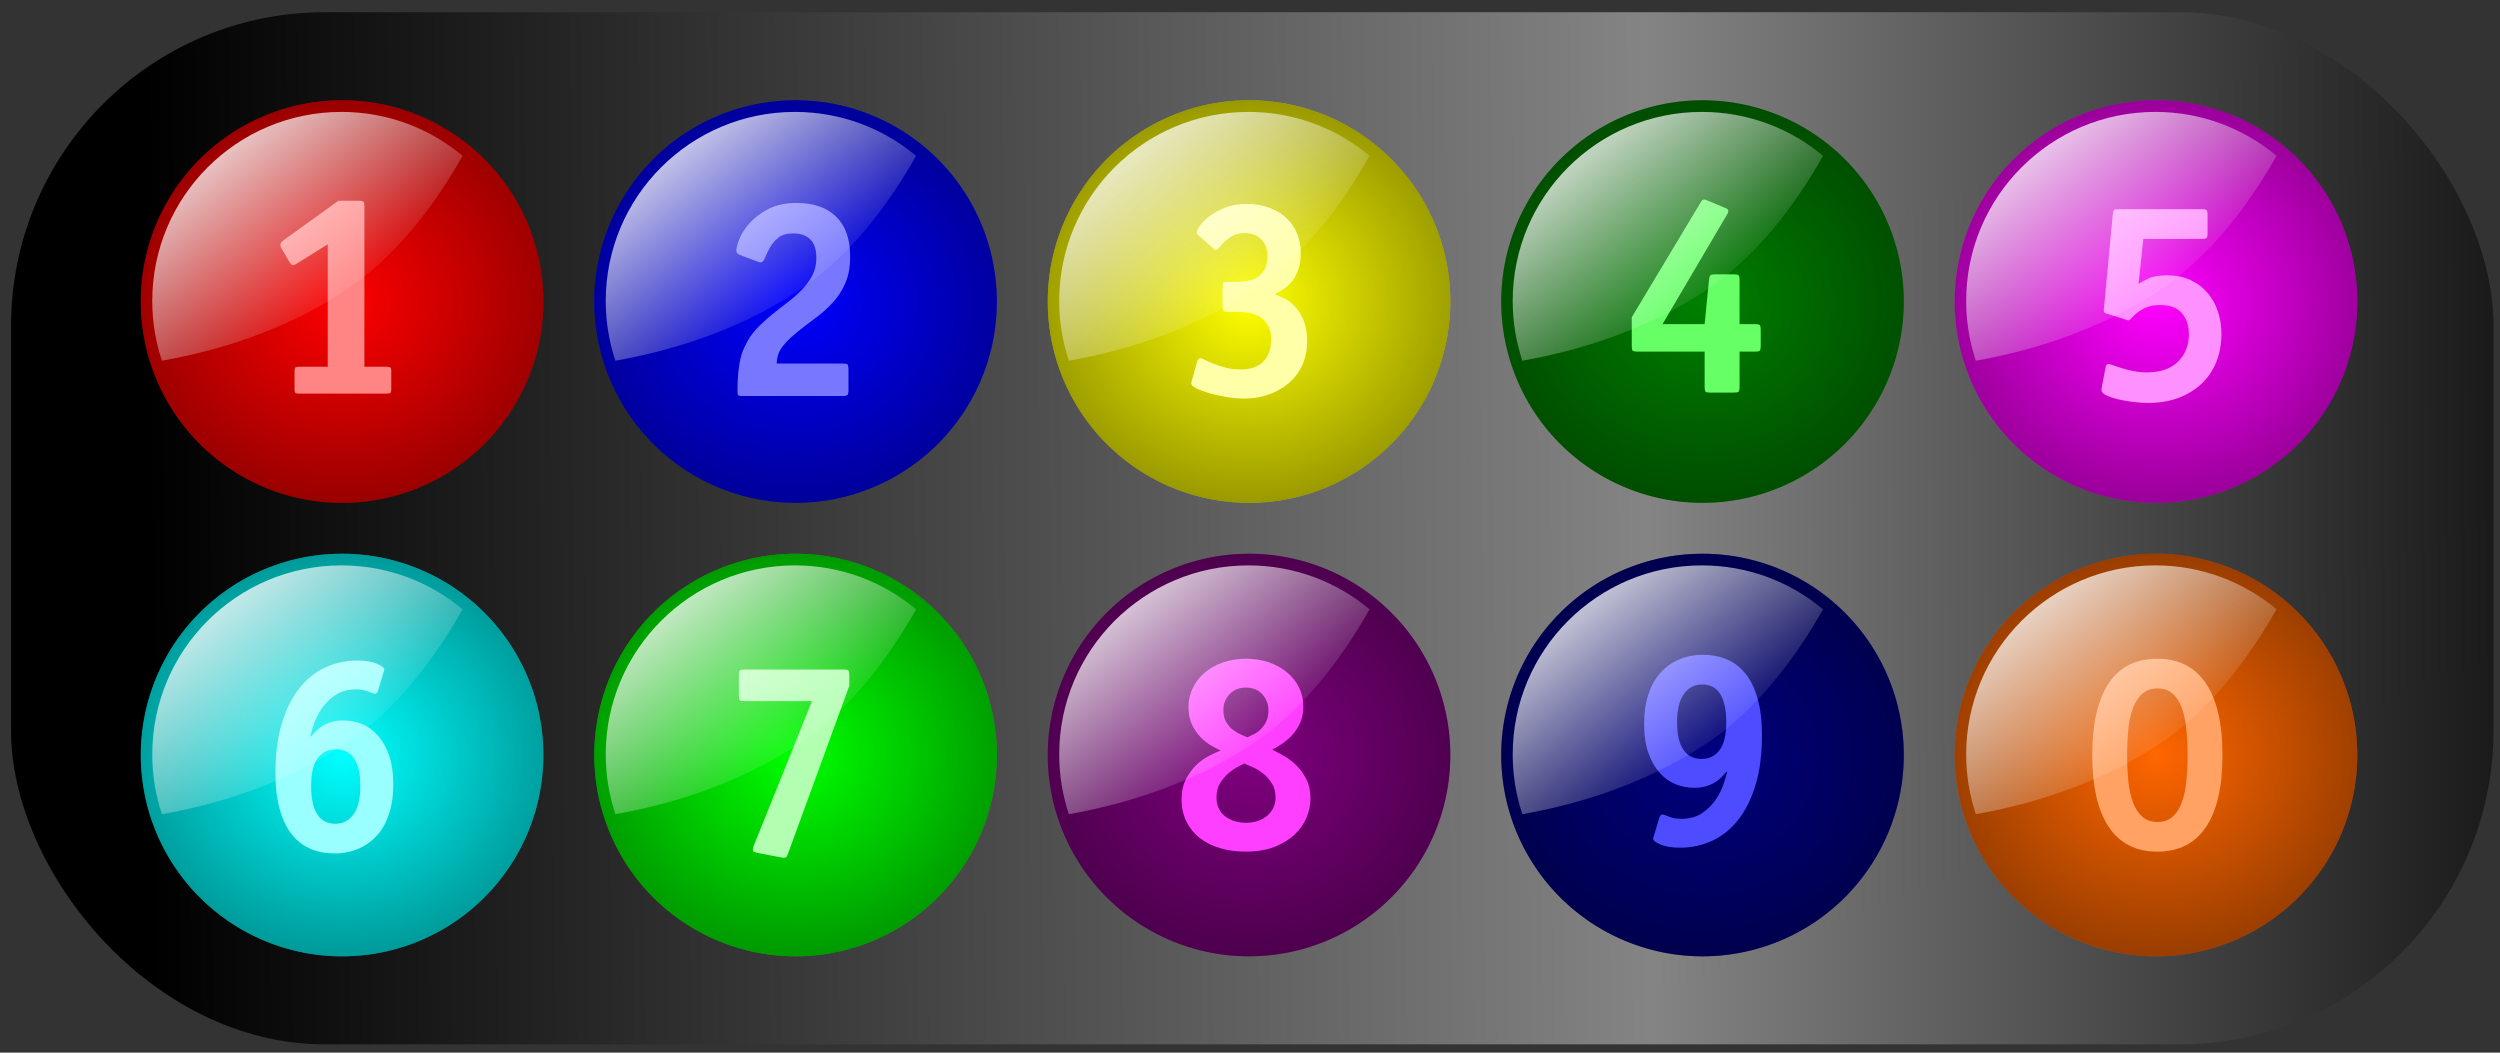 <?xml version="1.0" encoding="UTF-8" standalone="no"?>
<!-- Created with Inkscape (http://www.inkscape.org/) -->

<svg
   xmlns:dc="http://purl.org/dc/elements/1.1/"
   xmlns:cc="http://creativecommons.org/ns#"
   xmlns:rdf="http://www.w3.org/1999/02/22-rdf-syntax-ns#"
   xmlns:svg="http://www.w3.org/2000/svg"
   xmlns="http://www.w3.org/2000/svg"
   xmlns:xlink="http://www.w3.org/1999/xlink"
   xmlns:sodipodi="http://sodipodi.sourceforge.net/DTD/sodipodi-0.dtd"
   xmlns:inkscape="http://www.inkscape.org/namespaces/inkscape"
   width="665"
   height="280"
   id="svg4028"
   version="1.1"
   inkscape:version="0.47 r22583"
   sodipodi:docname="Glass butttons1.svg">
  <rect width="100%" height="100%" fill="#333333" stroke="none"/>
  <defs
     id="defs4030">
    <linearGradient
       id="linearGradient3752">
      <stop
         style="stop-color:#000000;stop-opacity:1;"
         offset="0"
         id="stop3754" />
      <stop
         id="stop3760"
         offset="0.586"
         style="stop-color:#848484;stop-opacity:1;" />
      <stop
         style="stop-color:#000000;stop-opacity:1;"
         offset="1"
         id="stop3756" />
    </linearGradient>
    <inkscape:perspective
       sodipodi:type="inkscape:persp3d"
       inkscape:vp_x="0 : 526.18109 : 1"
       inkscape:vp_y="0 : 1000 : 0"
       inkscape:vp_z="744.09448 : 526.18109 : 1"
       inkscape:persp3d-origin="372.04724 : 350.78739 : 1"
       id="perspective4036" />
    <inkscape:perspective
       id="perspective3842"
       inkscape:persp3d-origin="0.5 : 0.33333333 : 1"
       inkscape:vp_z="1 : 0.5 : 1"
       inkscape:vp_y="0 : 1000 : 0"
       inkscape:vp_x="0 : 0.5 : 1"
       sodipodi:type="inkscape:persp3d" />
    <radialGradient
       inkscape:collect="always"
       xlink:href="#linearGradient3589"
       id="radialGradient3595"
       cx="460.678"
       cy="364.576"
       fx="460.678"
       fy="364.576"
       r="166.271"
       gradientUnits="userSpaceOnUse"
       gradientTransform="matrix(1.909,0.013,-0.012,1.78,-414.081,-290.272)" />
    <linearGradient
       id="linearGradient3589">
      <stop
         style="stop-color:#000000;stop-opacity:0;"
         offset="0"
         id="stop3591" />
      <stop
         style="stop-color:#000000;stop-opacity:0.709;"
         offset="1"
         id="stop3593" />
    </linearGradient>
    <linearGradient
       inkscape:collect="always"
       xlink:href="#linearGradient3602"
       id="linearGradient3608"
       x1="202.5"
       y1="109.831"
       x2="262.373"
       y2="185.339"
       gradientUnits="userSpaceOnUse" />
    <linearGradient
       inkscape:collect="always"
       id="linearGradient3602">
      <stop
         style="stop-color:#ffffff;stop-opacity:1;"
         offset="0"
         id="stop3604" />
      <stop
         style="stop-color:#ffffff;stop-opacity:0;"
         offset="1"
         id="stop3606" />
    </linearGradient>
    <radialGradient
       inkscape:collect="always"
       xlink:href="#linearGradient3589"
       id="radialGradient3616"
       gradientUnits="userSpaceOnUse"
       gradientTransform="matrix(1.909,0.013,-0.012,1.78,-414.081,-290.272)"
       cx="460.678"
       cy="364.576"
       fx="460.678"
       fy="364.576"
       r="166.271" />
    <linearGradient
       id="linearGradient3855">
      <stop
         style="stop-color:#000000;stop-opacity:0;"
         offset="0"
         id="stop3857" />
      <stop
         style="stop-color:#000000;stop-opacity:0.709;"
         offset="1"
         id="stop3859" />
    </linearGradient>
    <linearGradient
       inkscape:collect="always"
       xlink:href="#linearGradient3602"
       id="linearGradient3618"
       gradientUnits="userSpaceOnUse"
       x1="202.5"
       y1="109.831"
       x2="262.373"
       y2="185.339"
       gradientTransform="translate(160,152.362)" />
    <radialGradient
       inkscape:collect="always"
       xlink:href="#linearGradient3589"
       id="radialGradient3644"
       gradientUnits="userSpaceOnUse"
       gradientTransform="matrix(1.909,0.013,-0.012,1.78,-414.081,-290.272)"
       cx="460.678"
       cy="364.576"
       fx="460.678"
       fy="364.576"
       r="166.271" />
    <linearGradient
       id="linearGradient3869">
      <stop
         style="stop-color:#000000;stop-opacity:0;"
         offset="0"
         id="stop3871" />
      <stop
         style="stop-color:#000000;stop-opacity:0.709;"
         offset="1"
         id="stop3873" />
    </linearGradient>
    <linearGradient
       inkscape:collect="always"
       xlink:href="#linearGradient3602"
       id="linearGradient3646"
       gradientUnits="userSpaceOnUse"
       gradientTransform="translate(320,152.362)"
       x1="202.5"
       y1="109.831"
       x2="262.373"
       y2="185.339" />
    <radialGradient
       inkscape:collect="always"
       xlink:href="#linearGradient3589"
       id="radialGradient3665"
       gradientUnits="userSpaceOnUse"
       gradientTransform="matrix(1.909,0.013,-0.012,1.78,-414.081,-290.272)"
       cx="460.678"
       cy="364.576"
       fx="460.678"
       fy="364.576"
       r="166.271" />
    <linearGradient
       id="linearGradient3883">
      <stop
         style="stop-color:#000000;stop-opacity:0;"
         offset="0"
         id="stop3885" />
      <stop
         style="stop-color:#000000;stop-opacity:0.709;"
         offset="1"
         id="stop3887" />
    </linearGradient>
    <linearGradient
       inkscape:collect="always"
       xlink:href="#linearGradient3602"
       id="linearGradient3667"
       gradientUnits="userSpaceOnUse"
       gradientTransform="translate(480,152.362)"
       x1="202.5"
       y1="109.831"
       x2="262.373"
       y2="185.339" />
    <radialGradient
       inkscape:collect="always"
       xlink:href="#linearGradient3589"
       id="radialGradient3686"
       gradientUnits="userSpaceOnUse"
       gradientTransform="matrix(1.909,0.013,-0.012,1.78,-414.081,-290.272)"
       cx="460.678"
       cy="364.576"
       fx="460.678"
       fy="364.576"
       r="166.271" />
    <linearGradient
       id="linearGradient3897">
      <stop
         style="stop-color:#000000;stop-opacity:0;"
         offset="0"
         id="stop3899" />
      <stop
         style="stop-color:#000000;stop-opacity:0.709;"
         offset="1"
         id="stop3901" />
    </linearGradient>
    <linearGradient
       inkscape:collect="always"
       xlink:href="#linearGradient3602"
       id="linearGradient3688"
       gradientUnits="userSpaceOnUse"
       gradientTransform="translate(640,152.362)"
       x1="202.5"
       y1="109.831"
       x2="262.373"
       y2="185.339" />
    <radialGradient
       inkscape:collect="always"
       xlink:href="#linearGradient3589"
       id="radialGradient3747"
       gradientUnits="userSpaceOnUse"
       gradientTransform="matrix(1.909,0.013,-0.012,1.78,-414.081,-290.272)"
       cx="460.678"
       cy="364.576"
       fx="460.678"
       fy="364.576"
       r="166.271" />
    <linearGradient
       id="linearGradient3911">
      <stop
         style="stop-color:#000000;stop-opacity:0;"
         offset="0"
         id="stop3913" />
      <stop
         style="stop-color:#000000;stop-opacity:0.709;"
         offset="1"
         id="stop3915" />
    </linearGradient>
    <linearGradient
       inkscape:collect="always"
       xlink:href="#linearGradient3602"
       id="linearGradient3749"
       gradientUnits="userSpaceOnUse"
       x1="202.5"
       y1="109.831"
       x2="262.373"
       y2="185.339"
       gradientTransform="translate(0,312.362)" />
    <radialGradient
       inkscape:collect="always"
       xlink:href="#linearGradient3589"
       id="radialGradient3751"
       gradientUnits="userSpaceOnUse"
       gradientTransform="matrix(1.909,0.013,-0.012,1.78,-414.081,-290.272)"
       cx="460.678"
       cy="364.576"
       fx="460.678"
       fy="364.576"
       r="166.271" />
    <linearGradient
       id="linearGradient3925">
      <stop
         style="stop-color:#000000;stop-opacity:0;"
         offset="0"
         id="stop3927" />
      <stop
         style="stop-color:#000000;stop-opacity:0.709;"
         offset="1"
         id="stop3929" />
    </linearGradient>
    <linearGradient
       inkscape:collect="always"
       xlink:href="#linearGradient3602"
       id="linearGradient3753"
       gradientUnits="userSpaceOnUse"
       gradientTransform="translate(160,312.362)"
       x1="202.5"
       y1="109.831"
       x2="262.373"
       y2="185.339" />
    <radialGradient
       inkscape:collect="always"
       xlink:href="#linearGradient3589"
       id="radialGradient3755"
       gradientUnits="userSpaceOnUse"
       gradientTransform="matrix(1.909,0.013,-0.012,1.78,-414.081,-290.272)"
       cx="460.678"
       cy="364.576"
       fx="460.678"
       fy="364.576"
       r="166.271" />
    <linearGradient
       id="linearGradient3939">
      <stop
         style="stop-color:#000000;stop-opacity:0;"
         offset="0"
         id="stop3941" />
      <stop
         style="stop-color:#000000;stop-opacity:0.709;"
         offset="1"
         id="stop3943" />
    </linearGradient>
    <linearGradient
       inkscape:collect="always"
       xlink:href="#linearGradient3602"
       id="linearGradient3757"
       gradientUnits="userSpaceOnUse"
       gradientTransform="translate(320,312.362)"
       x1="202.5"
       y1="109.831"
       x2="262.373"
       y2="185.339" />
    <radialGradient
       inkscape:collect="always"
       xlink:href="#linearGradient3589"
       id="radialGradient3759"
       gradientUnits="userSpaceOnUse"
       gradientTransform="matrix(1.909,0.013,-0.012,1.78,-414.081,-290.272)"
       cx="460.678"
       cy="364.576"
       fx="460.678"
       fy="364.576"
       r="166.271" />
    <linearGradient
       id="linearGradient3953">
      <stop
         style="stop-color:#000000;stop-opacity:0;"
         offset="0"
         id="stop3955" />
      <stop
         style="stop-color:#000000;stop-opacity:0.709;"
         offset="1"
         id="stop3957" />
    </linearGradient>
    <linearGradient
       inkscape:collect="always"
       xlink:href="#linearGradient3602"
       id="linearGradient3761"
       gradientUnits="userSpaceOnUse"
       gradientTransform="translate(480,312.362)"
       x1="202.5"
       y1="109.831"
       x2="262.373"
       y2="185.339" />
    <radialGradient
       inkscape:collect="always"
       xlink:href="#linearGradient3589"
       id="radialGradient3763"
       gradientUnits="userSpaceOnUse"
       gradientTransform="matrix(1.909,0.013,-0.012,1.78,-414.081,-290.272)"
       cx="460.678"
       cy="364.576"
       fx="460.678"
       fy="364.576"
       r="166.271" />
    <linearGradient
       id="linearGradient3967">
      <stop
         style="stop-color:#000000;stop-opacity:0;"
         offset="0"
         id="stop3969" />
      <stop
         style="stop-color:#000000;stop-opacity:0.709;"
         offset="1"
         id="stop3971" />
    </linearGradient>
    <linearGradient
       inkscape:collect="always"
       xlink:href="#linearGradient3602"
       id="linearGradient3765"
       gradientUnits="userSpaceOnUse"
       gradientTransform="translate(640,312.362)"
       x1="202.5"
       y1="109.831"
       x2="262.373"
       y2="185.339" />
    <linearGradient
       y2="185.339"
       x2="262.373"
       y1="109.831"
       x1="202.5"
       gradientTransform="translate(640,312.362)"
       gradientUnits="userSpaceOnUse"
       id="linearGradient4026"
       xlink:href="#linearGradient3602"
       inkscape:collect="always" />
    <linearGradient
       inkscape:collect="always"
       xlink:href="#linearGradient3602"
       id="linearGradient2914"
       gradientUnits="userSpaceOnUse"
       gradientTransform="matrix(0.754,0,0,0.754,414.949,428.672)"
       x1="202.5"
       y1="109.831"
       x2="262.373"
       y2="185.339" />
    <linearGradient
       inkscape:collect="always"
       xlink:href="#linearGradient3602"
       id="linearGradient2920"
       gradientUnits="userSpaceOnUse"
       gradientTransform="matrix(0.754,0,0,0.754,294.324,428.672)"
       x1="202.5"
       y1="109.831"
       x2="262.373"
       y2="185.339" />
    <linearGradient
       inkscape:collect="always"
       xlink:href="#linearGradient3602"
       id="linearGradient2926"
       gradientUnits="userSpaceOnUse"
       gradientTransform="matrix(0.754,0,0,0.754,173.698,428.672)"
       x1="202.5"
       y1="109.831"
       x2="262.373"
       y2="185.339" />
    <linearGradient
       inkscape:collect="always"
       xlink:href="#linearGradient3602"
       id="linearGradient2932"
       gradientUnits="userSpaceOnUse"
       gradientTransform="matrix(0.754,0,0,0.754,53.072,428.672)"
       x1="202.5"
       y1="109.831"
       x2="262.373"
       y2="185.339" />
    <linearGradient
       inkscape:collect="always"
       xlink:href="#linearGradient3602"
       id="linearGradient2938"
       gradientUnits="userSpaceOnUse"
       gradientTransform="matrix(0.754,0,0,0.754,-67.553,428.672)"
       x1="202.5"
       y1="109.831"
       x2="262.373"
       y2="185.339" />
    <linearGradient
       inkscape:collect="always"
       xlink:href="#linearGradient3602"
       id="linearGradient2944"
       gradientUnits="userSpaceOnUse"
       gradientTransform="matrix(0.754,0,0,0.754,414.949,308.046)"
       x1="202.5"
       y1="109.831"
       x2="262.373"
       y2="185.339" />
    <linearGradient
       inkscape:collect="always"
       xlink:href="#linearGradient3602"
       id="linearGradient2951"
       gradientUnits="userSpaceOnUse"
       gradientTransform="matrix(0.754,0,0,0.754,294.324,308.046)"
       x1="202.5"
       y1="109.831"
       x2="262.373"
       y2="185.339" />
    <linearGradient
       inkscape:collect="always"
       xlink:href="#linearGradient3602"
       id="linearGradient2958"
       gradientUnits="userSpaceOnUse"
       gradientTransform="matrix(0.754,0,0,0.754,173.698,308.046)"
       x1="202.5"
       y1="109.831"
       x2="262.373"
       y2="185.339" />
    <linearGradient
       inkscape:collect="always"
       xlink:href="#linearGradient3602"
       id="linearGradient2965"
       gradientUnits="userSpaceOnUse"
       gradientTransform="matrix(0.754,0,0,0.754,53.072,308.046)"
       x1="202.5"
       y1="109.831"
       x2="262.373"
       y2="185.339" />
    <linearGradient
       inkscape:collect="always"
       xlink:href="#linearGradient3602"
       id="linearGradient2972"
       gradientUnits="userSpaceOnUse"
       x1="202.5"
       y1="109.831"
       x2="262.373"
       y2="185.339"
       gradientTransform="matrix(0.754,0,0,0.754,-67.553,308.046)" />
    <linearGradient
       inkscape:collect="always"
       xlink:href="#linearGradient3752"
       id="linearGradient3758"
       x1="71.139"
       y1="498.044"
       x2="751.639"
       y2="493.002"
       gradientUnits="userSpaceOnUse"
       gradientTransform="translate(2.94,-2.205)" />
    <radialGradient
       inkscape:collect="always"
       xlink:href="#linearGradient3589"
       id="radialGradient3978"
       gradientUnits="userSpaceOnUse"
       gradientTransform="matrix(1.909,0.013,-0.012,1.78,-414.081,-290.272)"
       cx="460.678"
       cy="364.576"
       fx="460.678"
       fy="364.576"
       r="166.271" />
    <radialGradient
       inkscape:collect="always"
       xlink:href="#linearGradient3589"
       id="radialGradient3980"
       gradientUnits="userSpaceOnUse"
       gradientTransform="matrix(1.909,0.013,-0.012,1.78,-414.081,-290.272)"
       cx="460.678"
       cy="364.576"
       fx="460.678"
       fy="364.576"
       r="166.271" />
    <radialGradient
       inkscape:collect="always"
       xlink:href="#linearGradient3589"
       id="radialGradient3982"
       gradientUnits="userSpaceOnUse"
       gradientTransform="matrix(1.909,0.013,-0.012,1.78,-414.081,-290.272)"
       cx="460.678"
       cy="364.576"
       fx="460.678"
       fy="364.576"
       r="166.271" />
    <radialGradient
       inkscape:collect="always"
       xlink:href="#linearGradient3589"
       id="radialGradient3984"
       gradientUnits="userSpaceOnUse"
       gradientTransform="matrix(1.909,0.013,-0.012,1.78,-414.081,-290.272)"
       cx="460.678"
       cy="364.576"
       fx="460.678"
       fy="364.576"
       r="166.271" />
    <radialGradient
       inkscape:collect="always"
       xlink:href="#linearGradient3589"
       id="radialGradient3986"
       gradientUnits="userSpaceOnUse"
       gradientTransform="matrix(1.909,0.013,-0.012,1.78,-414.081,-290.272)"
       cx="460.678"
       cy="364.576"
       fx="460.678"
       fy="364.576"
       r="166.271" />
    <radialGradient
       inkscape:collect="always"
       xlink:href="#linearGradient3589"
       id="radialGradient3988"
       gradientUnits="userSpaceOnUse"
       gradientTransform="matrix(1.909,0.013,-0.012,1.78,-414.081,-290.272)"
       cx="460.678"
       cy="364.576"
       fx="460.678"
       fy="364.576"
       r="166.271" />
    <radialGradient
       inkscape:collect="always"
       xlink:href="#linearGradient3589"
       id="radialGradient3990"
       gradientUnits="userSpaceOnUse"
       gradientTransform="matrix(1.909,0.013,-0.012,1.78,-414.081,-290.272)"
       cx="460.678"
       cy="364.576"
       fx="460.678"
       fy="364.576"
       r="166.271" />
    <radialGradient
       inkscape:collect="always"
       xlink:href="#linearGradient3589"
       id="radialGradient3992"
       gradientUnits="userSpaceOnUse"
       gradientTransform="matrix(1.909,0.013,-0.012,1.78,-414.081,-290.272)"
       cx="460.678"
       cy="364.576"
       fx="460.678"
       fy="364.576"
       r="166.271" />
    <radialGradient
       inkscape:collect="always"
       xlink:href="#linearGradient3589"
       id="radialGradient3994"
       gradientUnits="userSpaceOnUse"
       gradientTransform="matrix(1.909,0.013,-0.012,1.78,-414.081,-290.272)"
       cx="460.678"
       cy="364.576"
       fx="460.678"
       fy="364.576"
       r="166.271" />
    <radialGradient
       inkscape:collect="always"
       xlink:href="#linearGradient3589"
       id="radialGradient3996"
       gradientUnits="userSpaceOnUse"
       gradientTransform="matrix(1.909,0.013,-0.012,1.78,-414.081,-290.272)"
       cx="460.678"
       cy="364.576"
       fx="460.678"
       fy="364.576"
       r="166.271" />
  </defs>
  <sodipodi:namedview
     id="base"
     pagecolor="#ffffff"
     bordercolor="#666666"
     borderopacity="1.0"
     inkscape:pageopacity="0.0"
     inkscape:pageshadow="2"
     inkscape:zoom="1.2174996"
     inkscape:cx="332.5"
     inkscape:cy="140"
     inkscape:document-units="px"
     inkscape:current-layer="layer1"
     showgrid="false"
     inkscape:window-width="1280"
     inkscape:window-height="1005"
     inkscape:window-x="-4"
     inkscape:window-y="-4"
     inkscape:window-maximized="1"
     inkscape:snap-global="false" />
  <g
     inkscape:label="Ebene 1"
     inkscape:groupmode="layer"
     id="layer1"
     transform="translate(-34.834,-365.4)">
    <rect
       style="fill:url(#linearGradient3758);fill-opacity:1;fill-rule:nonzero;stroke:none"
       id="rect2978"
       width="660.33"
       height="274.543"
       x="37.774"
       y="368.653"
       ry="83.44" />
    <path
       sodipodi:type="arc"
       style="fill:#ff0000;fill-opacity:1;fill-rule:nonzero;stroke:none"
       id="path2813"
       sodipodi:cx="460.67795"
       sodipodi:cy="364.57626"
       sodipodi:rx="166.27118"
       sodipodi:ry="166.27118"
       d="m 626.949,364.576 a 166.271,166.271 0 1 1 -332.542,0 166.271,166.271 0 1 1 332.542,0 z"
       transform="matrix(0.322,0,0,0.322,-22.512,328.219)" />
    <path
       transform="matrix(0.322,0,0,0.322,-22.512,328.219)"
       d="m 626.949,364.576 a 166.271,166.271 0 1 1 -332.542,0 166.271,166.271 0 1 1 332.542,0 z"
       sodipodi:ry="166.27118"
       sodipodi:rx="166.27118"
       sodipodi:cy="364.57626"
       sodipodi:cx="460.67795"
       id="path2815"
       style="fill:url(#radialGradient3978);fill-opacity:1;fill-rule:nonzero;stroke:none"
       sodipodi:type="arc" />
    <g
       style="font-size:101.872px;font-style:normal;font-variant:normal;font-weight:normal;font-stretch:normal;text-align:start;line-height:100%;writing-mode:lr-tb;text-anchor:start;fill:#ff8484;fill-opacity:1;stroke:none;font-family:ITCOfficinaSans LT Bold;-inkscape-font-specification:'ITCOfficinaSans LT Bold,'"
       id="text3620"
       transform="matrix(0.754,0,0,0.754,-67.553,193.178)">
      <path
         d="m 273.824,365.843 c -5e-5,0.543 -0.085,0.917 -0.255,1.121 -0.17,0.204 -0.561,0.306 -1.172,0.306 l -31.276,0 c -0.609,0 -0.999,-0.102 -1.169,-0.306 -0.17,-0.204 -0.255,-0.578 -0.255,-1.121 l 0,-6.622 c -2e-5,-0.543 0.085,-0.916 0.255,-1.119 0.17,-0.203 0.56,-0.305 1.169,-0.305 l 10.29,0 0,-43.195 -10.797,6.725 c -0.272,0.135 -0.509,0.27 -0.713,0.406 -0.204,0.136 -0.442,0.204 -0.713,0.204 -0.477,5e-5 -0.952,-0.441 -1.427,-1.324 l -2.649,-4.583 c -0.272,-0.34 -0.407,-0.781 -0.407,-1.324 -1e-5,-0.477 0.407,-1.021 1.222,-1.632 l 19.253,-13.853 7.132,0 c 0.951,7e-5 1.529,0.136 1.733,0.407 0.204,0.272 0.306,0.815 0.306,1.629 l 0,56.542 8.046,0 c 0.611,1e-5 1.002,0.102 1.172,0.305 0.17,0.203 0.255,0.576 0.255,1.119 z"
         style="fill:#ff8484;fill-opacity:1"
         id="path3625" />
    </g>
    <path
       style="fill:url(#linearGradient2972);fill-opacity:1;fill-rule:nonzero;stroke:none"
       d="m 125.66,395.17 c -27.788,0 -50.324,22.512 -50.324,50.3 0,5.548 0.909,10.888 2.568,15.879 13.98,-2.469 31.713,-7.59 48.038,-18.165 13.953,-9.038 24.438,-23.054 31.947,-36.329 -8.732,-7.299 -19.959,-11.686 -32.23,-11.686 z"
       id="path3597" />
    <path
       transform="matrix(0.322,0,0,0.322,98.114,328.219)"
       d="m 626.949,364.576 a 166.271,166.271 0 1 1 -332.542,0 166.271,166.271 0 1 1 332.542,0 z"
       sodipodi:ry="166.27118"
       sodipodi:rx="166.27118"
       sodipodi:cy="364.57626"
       sodipodi:cx="460.67795"
       id="path3610"
       style="fill:#0000ff;fill-opacity:1;fill-rule:nonzero;stroke:none"
       sodipodi:type="arc" />
    <path
       sodipodi:type="arc"
       style="fill:url(#radialGradient3980);fill-opacity:1;fill-rule:nonzero;stroke:none"
       id="path3612"
       sodipodi:cx="460.67795"
       sodipodi:cy="364.57626"
       sodipodi:rx="166.27118"
       sodipodi:ry="166.27118"
       d="m 626.949,364.576 a 166.271,166.271 0 1 1 -332.542,0 166.271,166.271 0 1 1 332.542,0 z"
       transform="matrix(0.322,0,0,0.322,98.114,328.219)" />
    <g
       transform="matrix(1.041,0,0,1.041,-100.217,132.313)"
       style="font-size:72px;font-style:normal;font-variant:normal;font-weight:normal;font-stretch:normal;text-align:start;line-height:100%;writing-mode:lr-tb;text-anchor:start;fill:#7777ff;fill-opacity:1;stroke:none;font-family:ITCOfficinaSans LT Bold;-inkscape-font-specification:'ITCOfficinaSans LT Bold,'"
       id="text3627">
      <path
         d="m 346.538,323.575 c -3e-5,0.672 -0.084,1.092 -0.253,1.26 -0.168,0.168 -0.565,0.252 -1.189,0.252 l -25.991,0 c -0.384,0 -0.636,-0.072 -0.756,-0.216 -0.12,-0.144 -0.18,-0.48 -0.18,-1.007 -1e-5,-1.92 0.072,-3.541 0.216,-4.86 0.144,-1.32 0.312,-2.412 0.504,-3.276 0.192,-0.864 0.408,-1.584 0.647,-2.16 0.239,-0.576 0.479,-1.08 0.72,-1.512 0.672,-1.488 1.585,-2.844 2.737,-4.068 1.152,-1.224 2.4,-2.388 3.744,-3.491 1.344,-1.104 2.7,-2.172 4.068,-3.204 1.368,-1.032 2.616,-2.124 3.744,-3.276 1.128,-1.152 2.04,-2.388 2.736,-3.708 0.696,-1.32 1.044,-2.82 1.044,-4.5 -3e-5,-2.161 -0.528,-3.745 -1.584,-4.753 -1.056,-1.008 -2.496,-1.512 -4.32,-1.512 -1.68,4e-5 -2.976,0.384 -3.888,1.151 -0.912,0.768 -1.62,1.619 -2.124,2.555 -0.504,0.936 -0.912,1.788 -1.224,2.557 -0.312,0.768 -0.684,1.153 -1.116,1.152 -0.24,4e-5 -0.504,-0.072 -0.791,-0.215 l -4.61,-1.729 c -0.527,-0.192 -0.791,-0.551 -0.791,-1.079 0,-0.721 0.276,-1.753 0.828,-3.097 0.552,-1.344 1.44,-2.688 2.664,-4.032 1.224,-1.344 2.808,-2.52 4.752,-3.528 1.944,-1.008 4.332,-1.512 7.163,-1.512 4.32,5e-5 7.68,1.164 10.08,3.491 2.4,2.328 3.6,5.724 3.6,10.189 -4e-5,2.688 -0.42,4.98 -1.26,6.876 -0.84,1.896 -1.932,3.564 -3.276,5.004 -1.344,1.44 -2.82,2.748 -4.427,3.923 -1.608,1.176 -3.18,2.387 -4.716,3.635 -1.103,0.913 -1.967,1.705 -2.591,2.376 -0.624,0.672 -1.116,1.296 -1.477,1.872 -0.36,0.576 -0.613,1.152 -0.757,1.728 -0.144,0.576 -0.24,1.224 -0.287,1.945 l 16.919,0 c 0.672,0 1.081,0.096 1.225,0.288 0.144,0.192 0.216,0.6 0.216,1.224 z"
         id="path3632"
         style="fill:#7777ff;fill-opacity:1" />
    </g>
    <path
       id="path3614"
       d="m 246.285,395.17 c -27.788,0 -50.324,22.512 -50.324,50.3 0,5.548 0.909,10.888 2.568,15.879 13.98,-2.469 31.713,-7.59 48.038,-18.165 13.953,-9.038 24.438,-23.054 31.947,-36.329 -8.732,-7.299 -19.959,-11.686 -32.23,-11.686 z"
       style="fill:url(#linearGradient2965);fill-opacity:1;fill-rule:nonzero;stroke:none" />
    <path
       sodipodi:type="arc"
       style="fill:#ffff00;fill-opacity:1;fill-rule:nonzero;stroke:none"
       id="path3634"
       sodipodi:cx="460.67795"
       sodipodi:cy="364.57626"
       sodipodi:rx="166.27118"
       sodipodi:ry="166.27118"
       d="m 626.949,364.576 a 166.271,166.271 0 1 1 -332.542,0 166.271,166.271 0 1 1 332.542,0 z"
       transform="matrix(0.322,0,0,0.322,218.739,328.219)" />
    <path
       transform="matrix(0.322,0,0,0.322,218.739,328.219)"
       d="m 626.949,364.576 a 166.271,166.271 0 1 1 -332.542,0 166.271,166.271 0 1 1 332.542,0 z"
       sodipodi:ry="166.27118"
       sodipodi:rx="166.27118"
       sodipodi:cy="364.57626"
       sodipodi:cx="460.67795"
       id="path3636"
       style="fill:url(#radialGradient3982);fill-opacity:1;fill-rule:nonzero;stroke:none"
       sodipodi:type="arc" />
    <g
       style="font-size:97.804px;font-style:normal;font-variant:normal;font-weight:normal;font-stretch:normal;text-align:start;line-height:100%;writing-mode:lr-tb;text-anchor:start;fill:#ffffa7;fill-opacity:1;stroke:none;font-family:ITCOfficinaSans LT Bold;-inkscape-font-specification:'ITCOfficinaSans LT Bold,'"
       id="text3648"
       transform="matrix(0.754,0,0,0.754,-66.74,193.585)">
      <path
         d="m 557.414,310.776 c -0.326,-0.195 -0.489,-0.521 -0.489,-0.979 0,-0.456 0.375,-1.221 1.124,-2.297 0.749,-1.075 1.857,-2.184 3.325,-3.325 1.467,-1.141 3.293,-2.152 5.477,-3.033 2.184,-0.88 4.71,-1.321 7.58,-1.321 2.804,7e-5 5.379,0.407 7.728,1.222 2.348,0.815 4.369,1.972 6.064,3.471 1.694,1.499 3.015,3.325 3.961,5.477 0.946,2.152 1.419,4.532 1.419,7.141 -4e-5,2.348 -0.294,4.32 -0.88,5.917 -0.587,1.597 -1.321,2.949 -2.201,4.058 -0.881,1.108 -1.875,2.021 -2.983,2.739 -1.108,0.717 -2.151,1.337 -3.128,1.858 0.977,0.326 2.118,0.815 3.422,1.467 1.304,0.652 2.543,1.597 3.716,2.837 1.173,1.24 2.183,2.854 3.031,4.843 0.848,1.989 1.271,4.483 1.272,7.481 -4e-5,3.13 -0.587,5.95 -1.76,8.46 -1.173,2.51 -2.787,4.629 -4.841,6.358 -2.055,1.728 -4.434,3.048 -7.14,3.961 -2.705,0.912 -5.558,1.369 -8.559,1.369 -1.89,0 -3.912,-0.179 -6.064,-0.537 -2.152,-0.358 -4.157,-0.798 -6.014,-1.321 -1.858,-0.522 -3.406,-1.093 -4.646,-1.712 -1.24,-0.619 -1.859,-1.222 -1.859,-1.809 0,-0.195 0.016,-0.358 0.049,-0.489 0.033,-0.131 0.082,-0.294 0.148,-0.489 l 1.955,-6.943 c 0.066,-0.131 0.196,-0.327 0.393,-0.588 0.196,-0.261 0.424,-0.391 0.685,-0.391 0.261,1e-5 0.798,0.212 1.613,0.636 0.815,0.424 1.842,0.88 3.08,1.369 1.239,0.489 2.657,0.945 4.255,1.369 1.598,0.424 3.375,0.636 5.331,0.636 3.456,1e-5 6.097,-0.929 7.923,-2.786 1.826,-1.857 2.738,-4.45 2.739,-7.777 -3e-5,-2.217 -0.424,-3.977 -1.272,-5.28 -0.848,-1.303 -1.891,-2.297 -3.131,-2.982 -1.24,-0.684 -2.56,-1.108 -3.962,-1.272 -1.402,-0.163 -2.657,-0.245 -3.765,-0.245 l -3.03,0 c -0.848,3e-5 -1.386,-0.114 -1.615,-0.343 -0.229,-0.229 -0.343,-0.767 -0.343,-1.615 l 0,-6.552 c -1e-5,-0.913 0.114,-1.484 0.343,-1.712 0.229,-0.228 0.767,-0.342 1.615,-0.342 l 3.227,0 c 1.174,4e-5 2.38,-0.098 3.619,-0.294 1.239,-0.196 2.379,-0.62 3.422,-1.272 1.043,-0.652 1.907,-1.581 2.592,-2.788 0.685,-1.207 1.028,-2.82 1.028,-4.84 -3e-5,-2.348 -0.734,-4.272 -2.201,-5.771 -1.468,-1.499 -3.44,-2.249 -5.917,-2.249 -1.566,6e-5 -2.919,0.309 -4.059,0.928 -1.14,0.619 -2.102,1.303 -2.885,2.054 -0.783,0.75 -1.419,1.435 -1.907,2.054 -0.489,0.619 -0.896,0.928 -1.222,0.928 -0.261,6e-5 -0.554,-0.162 -0.88,-0.487 z"
         style="fill:#ffffa7;fill-opacity:1"
         id="path3653" />
    </g>
    <path
       style="fill:url(#linearGradient2958);fill-opacity:1;fill-rule:nonzero;stroke:none"
       d="m 366.911,395.17 c -27.788,0 -50.324,22.512 -50.324,50.3 0,5.548 0.909,10.888 2.568,15.879 13.98,-2.469 31.713,-7.59 48.038,-18.165 13.953,-9.038 24.438,-23.054 31.947,-36.329 -8.732,-7.299 -19.959,-11.686 -32.23,-11.686 z"
       id="path3642" />
    <path
       transform="matrix(0.322,0,0,0.322,339.365,328.219)"
       d="m 626.949,364.576 a 166.271,166.271 0 1 1 -332.542,0 166.271,166.271 0 1 1 332.542,0 z"
       sodipodi:ry="166.27118"
       sodipodi:rx="166.27118"
       sodipodi:cy="364.57626"
       sodipodi:cx="460.67795"
       id="path3655"
       style="fill:#008000;fill-opacity:1;fill-rule:nonzero;stroke:none"
       sodipodi:type="arc" />
    <path
       sodipodi:type="arc"
       style="fill:url(#radialGradient3984);fill-opacity:1;fill-rule:nonzero;stroke:none"
       id="path3657"
       sodipodi:cx="460.67795"
       sodipodi:cy="364.57626"
       sodipodi:rx="166.27118"
       sodipodi:ry="166.27118"
       d="m 626.949,364.576 a 166.271,166.271 0 1 1 -332.542,0 166.271,166.271 0 1 1 332.542,0 z"
       transform="matrix(0.322,0,0,0.322,339.365,328.219)" />
    <g
       transform="matrix(1.016,0,0,1.016,-50.094,95.081)"
       style="font-size:72px;font-style:normal;font-variant:normal;font-weight:normal;font-stretch:normal;text-align:start;line-height:100%;writing-mode:lr-tb;text-anchor:start;fill:#66ff66;fill-opacity:1;stroke:none;font-family:ITCOfficinaSans LT Bold;-inkscape-font-specification:'ITCOfficinaSans LT Bold,'"
       id="text3669">
      <path
         d="m 539.026,367.412 c -3e-5,0.624 -0.084,1.02 -0.252,1.188 -0.168,0.168 -0.564,0.252 -1.188,0.252 l -6.264,0 c -0.624,0 -1.02,-0.084 -1.188,-0.252 -0.168,-0.168 -0.252,-0.564 -0.252,-1.188 l 0,-9.288 -17.567,0 c -0.672,1e-5 -1.093,-0.084 -1.261,-0.253 -0.168,-0.168 -0.253,-0.565 -0.253,-1.189 l 0,-7.559 17.93,-29.881 c 0.335,-0.624 0.647,-0.936 0.936,-0.936 0.192,5e-5 0.36,0.024 0.503,0.071 0.144,0.048 0.311,0.12 0.503,0.216 l 4.32,1.8 c 0.289,0.097 0.541,0.217 0.757,0.36 0.216,0.144 0.324,0.36 0.324,0.648 -3e-5,0.192 -0.048,0.36 -0.144,0.504 -0.096,0.144 -0.192,0.312 -0.289,0.504 l -16.776,28.512 11.017,0 1.151,-11.593 c 0.048,-0.576 0.156,-0.959 0.324,-1.151 0.168,-0.192 0.564,-0.288 1.188,-0.288 l 5.041,0 c 0.624,3e-5 1.02,0.084 1.188,0.252 0.168,0.168 0.252,0.588 0.252,1.26 l 0,11.52 4.032,0 c 0.672,2e-5 1.093,0.084 1.261,0.252 0.168,0.168 0.253,0.66 0.253,1.475 l 0,4.032 c -4e-5,0.624 -0.084,1.02 -0.253,1.189 -0.168,0.168 -0.589,0.253 -1.261,0.253 l -4.032,0 z"
         id="path3674"
         style="fill:#66ff66;fill-opacity:1" />
    </g>
    <path
       id="path3663"
       d="m 487.537,395.17 c -27.788,0 -50.324,22.512 -50.324,50.3 0,5.548 0.909,10.888 2.568,15.879 13.98,-2.469 31.713,-7.59 48.038,-18.165 13.953,-9.038 24.438,-23.054 31.947,-36.329 -8.732,-7.299 -19.959,-11.686 -32.23,-11.686 z"
       style="fill:url(#linearGradient2951);fill-opacity:1;fill-rule:nonzero;stroke:none" />
    <path
       sodipodi:type="arc"
       style="fill:#ff00ff;fill-opacity:1;fill-rule:nonzero;stroke:none"
       id="path3676"
       sodipodi:cx="460.67795"
       sodipodi:cy="364.57626"
       sodipodi:rx="166.27118"
       sodipodi:ry="166.27118"
       d="m 626.949,364.576 a 166.271,166.271 0 1 1 -332.542,0 166.271,166.271 0 1 1 332.542,0 z"
       transform="matrix(0.322,0,0,0.322,459.99,328.219)" />
    <path
       transform="matrix(0.322,0,0,0.322,459.99,328.219)"
       d="m 626.949,364.576 a 166.271,166.271 0 1 1 -332.542,0 166.271,166.271 0 1 1 332.542,0 z"
       sodipodi:ry="166.27118"
       sodipodi:rx="166.27118"
       sodipodi:cy="364.57626"
       sodipodi:cx="460.67795"
       id="path3678"
       style="fill:url(#radialGradient3986);fill-opacity:1;fill-rule:nonzero;stroke:none"
       sodipodi:type="arc" />
    <g
       transform="matrix(1.045,0,0,1.045,-41.889,117.412)"
       style="font-size:72px;font-style:normal;font-variant:normal;font-weight:normal;font-stretch:normal;text-align:start;line-height:100%;writing-mode:lr-tb;text-anchor:start;fill:#ff90ff;fill-opacity:1;stroke:none;font-family:ITCOfficinaSans LT Bold;-inkscape-font-specification:'ITCOfficinaSans LT Bold,'"
       id="text3690">
      <path
         d="m 617.776,309.557 c 0.529,-0.337 1.345,-0.781 2.449,-1.333 1.104,-0.551 2.736,-0.827 4.897,-0.827 2.208,3e-5 4.163,0.396 5.868,1.188 1.704,0.792 3.144,1.872 4.32,3.24 1.175,1.368 2.063,2.952 2.663,4.752 0.6,1.8 0.9,3.708 0.9,5.725 -3e-5,2.543 -0.42,4.883 -1.259,7.019 -0.839,2.136 -2.063,3.985 -3.672,5.545 -1.608,1.56 -3.565,2.784 -5.869,3.672 -2.304,0.888 -4.92,1.332 -7.849,1.332 -1.2,0 -2.495,-0.084 -3.887,-0.252 -1.392,-0.168 -2.676,-0.396 -3.852,-0.684 -1.176,-0.289 -2.16,-0.625 -2.952,-1.009 -0.792,-0.384 -1.188,-0.816 -1.188,-1.296 0,-0.144 0.012,-0.287 0.036,-0.431 0.024,-0.144 0.036,-0.264 0.036,-0.36 l 1.006,-5.256 c 0.048,-0.144 0.133,-0.287 0.253,-0.432 0.12,-0.144 0.252,-0.216 0.396,-0.216 0.144,0 0.527,0.108 1.151,0.324 0.624,0.216 1.38,0.468 2.269,0.756 0.888,0.288 1.885,0.54 2.988,0.756 1.104,0.216 2.232,0.324 3.385,0.324 3.456,0 6.107,-0.912 7.955,-2.736 1.848,-1.824 2.772,-4.128 2.772,-6.913 -3e-5,-2.256 -0.6,-4.068 -1.8,-5.436 -1.2,-1.368 -3.023,-2.052 -5.471,-2.052 -1.441,3e-5 -2.63,0.204 -3.565,0.612 -0.935,0.408 -1.703,0.852 -2.304,1.333 -0.601,0.48 -1.069,0.925 -1.404,1.333 -0.335,0.408 -0.623,0.612 -0.864,0.612 -0.145,2e-5 -0.289,-0.024 -0.433,-0.072 -0.144,-0.048 -0.264,-0.097 -0.36,-0.145 l -4.32,-1.367 c -0.384,-0.097 -0.672,-0.205 -0.864,-0.324 -0.192,-0.119 -0.288,-0.323 -0.288,-0.612 0,-0.335 0.024,-0.576 0.072,-0.721 l 2.23,-23.687 c 0.097,-0.672 0.229,-1.069 0.397,-1.189 0.168,-0.12 0.54,-0.18 1.117,-0.18 l 21.096,0 c 0.671,4e-5 1.091,0.084 1.259,0.252 0.168,0.168 0.253,0.564 0.253,1.188 l 0,4.608 c -3e-5,0.672 -0.084,1.093 -0.253,1.261 -0.168,0.169 -0.588,0.253 -1.259,0.253 l -14.834,0 z"
         id="path3695"
         style="fill:#ff90ff;fill-opacity:1" />
    </g>
    <path
       style="fill:url(#linearGradient2944);fill-opacity:1;fill-rule:nonzero;stroke:none"
       d="m 608.162,395.17 c -27.788,0 -50.324,22.512 -50.324,50.3 0,5.548 0.909,10.888 2.568,15.879 13.98,-2.469 31.713,-7.59 48.038,-18.165 13.953,-9.038 24.438,-23.054 31.947,-36.329 -8.732,-7.299 -19.959,-11.686 -32.23,-11.686 z"
       id="path3684" />
    <path
       transform="matrix(0.322,0,0,0.322,-22.512,448.845)"
       d="m 626.949,364.576 a 166.271,166.271 0 1 1 -332.542,0 166.271,166.271 0 1 1 332.542,0 z"
       sodipodi:ry="166.27118"
       sodipodi:rx="166.27118"
       sodipodi:cy="364.57626"
       sodipodi:cx="460.67795"
       id="path3697"
       style="fill:#00ffff;fill-opacity:1;fill-rule:nonzero;stroke:none"
       sodipodi:type="arc" />
    <path
       sodipodi:type="arc"
       style="fill:url(#radialGradient3988);fill-opacity:1;fill-rule:nonzero;stroke:none"
       id="path3699"
       sodipodi:cx="460.67795"
       sodipodi:cy="364.57626"
       sodipodi:rx="166.27118"
       sodipodi:ry="166.27118"
       d="m 626.949,364.576 a 166.271,166.271 0 1 1 -332.542,0 166.271,166.271 0 1 1 332.542,0 z"
       transform="matrix(0.322,0,0,0.322,-22.512,448.845)" />
    <path
       style="font-size:72px;font-style:normal;font-variant:normal;font-weight:normal;font-stretch:normal;text-align:start;line-height:100%;writing-mode:lr-tb;text-anchor:start;fill:#99ffff;fill-opacity:1;stroke:none;font-family:ITCOfficinaSans LT Bold;-inkscape-font-specification:'ITCOfficinaSans LT Bold,'"
       id="path3772"
       d="m 124.035,584.517 c 2.046,0 3.666,-0.853 4.86,-2.558 1.194,-1.706 1.791,-4.19 1.791,-7.454 -3e-5,-3.265 -0.56,-5.714 -1.681,-7.346 -1.12,-1.632 -2.728,-2.448 -4.823,-2.448 -2.048,3e-5 -3.656,0.792 -4.824,2.375 -1.169,1.584 -1.753,4.056 -1.753,7.418 -1e-5,3.216 0.524,5.689 1.571,7.418 1.048,1.729 2.667,2.594 4.859,2.594 z m 11.328,-35.301 c -0.049,0.146 -0.146,0.304 -0.292,0.475 -0.146,0.171 -0.292,0.257 -0.439,0.257 -0.291,3e-5 -0.888,-0.195 -1.79,-0.584 -0.902,-0.39 -1.986,-0.584 -3.253,-0.584 -2.29,5e-5 -4.19,0.536 -5.7,1.607 -1.51,1.071 -2.716,2.301 -3.618,3.69 -0.902,1.389 -1.572,2.765 -2.01,4.13 -0.438,1.364 -0.73,2.363 -0.878,2.997 l 0.147,0.147 c 0.291,-0.342 0.656,-0.756 1.095,-1.243 0.439,-0.487 0.999,-0.962 1.682,-1.425 0.682,-0.463 1.499,-0.853 2.449,-1.17 0.95,-0.317 2.082,-0.475 3.397,-0.475 1.706,3e-5 3.35,0.317 4.934,0.95 1.584,0.633 2.997,1.645 4.239,3.033 1.242,1.389 2.241,3.155 2.997,5.299 0.755,2.144 1.133,4.751 1.133,7.82 -3e-5,2.827 -0.365,5.373 -1.096,7.638 -0.731,2.265 -1.778,4.178 -3.143,5.737 -1.364,1.559 -3.021,2.765 -4.969,3.618 -1.949,0.853 -4.117,1.279 -6.505,1.279 -2.29,0 -4.385,-0.402 -6.285,-1.206 -1.9,-0.804 -3.545,-2.058 -4.934,-3.764 -1.389,-1.706 -2.473,-3.923 -3.252,-6.651 -0.779,-2.729 -1.169,-5.993 -1.169,-9.794 -1e-5,-5.018 0.56,-9.392 1.681,-13.119 1.12,-3.728 2.655,-6.834 4.604,-9.319 1.949,-2.485 4.251,-4.348 6.907,-5.591 2.656,-1.242 5.543,-1.863 8.661,-1.864 2.095,6e-5 3.801,0.28 5.117,0.841 1.316,0.561 1.974,1.06 1.974,1.497 -4e-5,0.147 -0.049,0.367 -0.147,0.658 z" />
    <path
       id="path3705"
       d="m 125.66,515.795 c -27.788,0 -50.324,22.512 -50.324,50.3 0,5.548 0.909,10.888 2.568,15.879 13.98,-2.469 31.713,-7.59 48.038,-18.165 13.953,-9.038 24.438,-23.054 31.947,-36.329 -8.732,-7.299 -19.959,-11.686 -32.23,-11.686 z"
       style="fill:url(#linearGradient2938);fill-opacity:1;fill-rule:nonzero;stroke:none" />
    <path
       sodipodi:type="arc"
       style="fill:#00ff00;fill-opacity:1;fill-rule:nonzero;stroke:none"
       id="path3707"
       sodipodi:cx="460.67795"
       sodipodi:cy="364.57626"
       sodipodi:rx="166.27118"
       sodipodi:ry="166.27118"
       d="m 626.949,364.576 a 166.271,166.271 0 1 1 -332.542,0 166.271,166.271 0 1 1 332.542,0 z"
       transform="matrix(0.322,0,0,0.322,98.114,448.845)" />
    <path
       transform="matrix(0.322,0,0,0.322,98.114,448.845)"
       d="m 626.949,364.576 a 166.271,166.271 0 1 1 -332.542,0 166.271,166.271 0 1 1 332.542,0 z"
       sodipodi:ry="166.27118"
       sodipodi:rx="166.27118"
       sodipodi:cy="364.57626"
       sodipodi:cx="460.67795"
       id="path3709"
       style="fill:url(#radialGradient3990);fill-opacity:1;fill-rule:nonzero;stroke:none"
       sodipodi:type="arc" />
    <path
       style="font-size:72px;font-style:normal;font-variant:normal;font-weight:normal;font-stretch:normal;text-align:start;line-height:100%;writing-mode:lr-tb;text-anchor:start;fill:#b2ffb2;fill-opacity:1;stroke:none;font-family:ITCOfficinaSans LT Bold;-inkscape-font-specification:'ITCOfficinaSans LT Bold,'"
       id="path3774"
       d="m 244.454,592.465 c -0.146,0.39 -0.28,0.669 -0.401,0.84 -0.122,0.17 -0.329,0.255 -0.62,0.255 -0.342,0 -0.61,-0.025 -0.805,-0.074 l -6.065,-1.169 c -0.537,-0.098 -0.915,-0.208 -1.134,-0.329 -0.219,-0.121 -0.329,-0.328 -0.329,-0.621 -1e-5,-0.244 0.073,-0.561 0.219,-0.95 l 15.495,-38.517 -17.906,0 c -0.683,4e-5 -1.109,-0.085 -1.279,-0.255 -0.17,-0.17 -0.255,-0.597 -0.255,-1.279 l 0,-5.409 c -1e-5,-0.633 0.085,-1.035 0.255,-1.206 0.17,-0.17 0.597,-0.255 1.279,-0.255 l 26.384,0 c 0.633,5e-5 1.036,0.085 1.207,0.255 0.171,0.17 0.256,0.572 0.257,1.206 l 0,2.85 z" />
    <path
       style="fill:url(#linearGradient2932);fill-opacity:1;fill-rule:nonzero;stroke:none"
       d="m 246.285,515.795 c -27.788,0 -50.324,22.512 -50.324,50.3 0,5.548 0.909,10.888 2.568,15.879 13.98,-2.469 31.713,-7.59 48.038,-18.165 13.953,-9.038 24.438,-23.054 31.947,-36.329 -8.732,-7.299 -19.959,-11.686 -32.23,-11.686 z"
       id="path3715" />
    <path
       transform="matrix(0.322,0,0,0.322,218.739,448.845)"
       d="m 626.949,364.576 a 166.271,166.271 0 1 1 -332.542,0 166.271,166.271 0 1 1 332.542,0 z"
       sodipodi:ry="166.27118"
       sodipodi:rx="166.27118"
       sodipodi:cy="364.57626"
       sodipodi:cx="460.67795"
       id="path3717"
       style="fill:#800080;fill-opacity:1;fill-rule:nonzero;stroke:none"
       sodipodi:type="arc" />
    <path
       sodipodi:type="arc"
       style="fill:url(#radialGradient3992);fill-opacity:1;fill-rule:nonzero;stroke:none"
       id="path3719"
       sodipodi:cx="460.67795"
       sodipodi:cy="364.57626"
       sodipodi:rx="166.27118"
       sodipodi:ry="166.27118"
       d="m 626.949,364.576 a 166.271,166.271 0 1 1 -332.542,0 166.271,166.271 0 1 1 332.542,0 z"
       transform="matrix(0.322,0,0,0.322,218.739,448.845)" />
    <path
       style="font-size:72px;font-style:normal;font-variant:normal;font-weight:normal;font-stretch:normal;text-align:start;line-height:100%;writing-mode:lr-tb;text-anchor:start;fill:#ff3fff;fill-opacity:1;stroke:none;font-family:ITCOfficinaSans LT Bold;-inkscape-font-specification:'ITCOfficinaSans LT Bold,'"
       id="path3776"
       d="m 366.24,584.259 c 2.339,10e-6 4.239,-0.633 5.701,-1.9 1.462,-1.267 2.192,-2.874 2.193,-4.822 -3e-5,-1.511 -0.341,-2.79 -1.024,-3.837 -0.683,-1.048 -1.474,-1.924 -2.375,-2.631 -0.901,-0.706 -1.827,-1.255 -2.777,-1.645 -0.95,-0.39 -1.669,-0.707 -2.157,-0.949 -0.439,0.242 -1.06,0.571 -1.863,0.985 -0.804,0.414 -1.62,0.987 -2.448,1.717 -0.828,0.731 -1.547,1.608 -2.156,2.632 -0.609,1.024 -0.913,2.242 -0.913,3.655 -10e-6,2.193 0.755,3.874 2.265,5.043 1.51,1.169 3.362,1.753 5.555,1.753 z m 0.366,-22.728 c 0.437,-0.196 0.985,-0.452 1.643,-0.768 0.658,-0.316 1.28,-0.754 1.865,-1.315 0.585,-0.561 1.085,-1.243 1.499,-2.046 0.414,-0.804 0.621,-1.815 0.621,-3.034 -3e-5,-1.656 -0.536,-3.081 -1.608,-4.275 -1.072,-1.193 -2.534,-1.79 -4.385,-1.79 -1.804,5e-5 -3.253,0.584 -4.349,1.753 -1.096,1.169 -1.644,2.582 -1.644,4.24 -2e-5,1.218 0.243,2.253 0.73,3.106 0.487,0.853 1.072,1.547 1.754,2.083 0.682,0.536 1.389,0.962 2.12,1.278 0.731,0.316 1.316,0.572 1.754,0.768 z m 16.808,16.224 c -4e-5,1.755 -0.353,3.472 -1.059,5.153 -0.706,1.681 -1.778,3.191 -3.215,4.531 -1.437,1.34 -3.228,2.424 -5.372,3.252 -2.144,0.828 -4.678,1.242 -7.601,1.242 -2.436,0 -4.689,-0.304 -6.76,-0.913 -2.071,-0.609 -3.862,-1.498 -5.372,-2.668 -1.51,-1.169 -2.704,-2.619 -3.581,-4.349 -0.877,-1.73 -1.316,-3.74 -1.316,-6.03 0,-2.095 0.402,-3.898 1.206,-5.408 0.804,-1.51 1.754,-2.777 2.85,-3.801 1.097,-1.024 2.242,-1.828 3.436,-2.412 1.194,-0.584 2.156,-1.023 2.886,-1.316 -0.73,-0.34 -1.583,-0.791 -2.557,-1.352 -0.975,-0.561 -1.901,-1.291 -2.778,-2.193 -0.877,-0.901 -1.633,-2.009 -2.266,-3.324 -0.633,-1.315 -0.95,-2.899 -0.95,-4.752 0,-1.705 0.365,-3.338 1.096,-4.897 0.731,-1.559 1.766,-2.923 3.107,-4.093 1.34,-1.169 2.961,-2.095 4.86,-2.777 1.9,-0.682 3.995,-1.023 6.286,-1.023 2.143,5e-5 4.14,0.317 5.992,0.95 1.852,0.633 3.46,1.51 4.824,2.631 1.364,1.12 2.436,2.46 3.215,4.019 0.779,1.559 1.169,3.265 1.169,5.118 -4e-5,1.704 -0.304,3.202 -0.913,4.493 -0.609,1.291 -1.352,2.388 -2.229,3.29 -0.877,0.902 -1.791,1.657 -2.741,2.266 -0.95,0.609 -1.742,1.084 -2.375,1.424 0.877,0.439 1.901,0.987 3.07,1.645 1.169,0.658 2.278,1.498 3.326,2.521 1.048,1.023 1.937,2.253 2.668,3.69 0.731,1.437 1.096,3.13 1.096,5.08 z" />
    <path
       id="path3725"
       d="m 366.911,515.795 c -27.788,0 -50.324,22.512 -50.324,50.3 0,5.548 0.909,10.888 2.568,15.879 13.98,-2.469 31.713,-7.59 48.038,-18.165 13.953,-9.038 24.438,-23.054 31.947,-36.329 -8.732,-7.299 -19.959,-11.686 -32.23,-11.686 z"
       style="fill:url(#linearGradient2926);fill-opacity:1;fill-rule:nonzero;stroke:none" />
    <path
       sodipodi:type="arc"
       style="fill:#000080;fill-opacity:1;fill-rule:nonzero;stroke:none"
       id="path3727"
       sodipodi:cx="460.67795"
       sodipodi:cy="364.57626"
       sodipodi:rx="166.27118"
       sodipodi:ry="166.27118"
       d="m 626.949,364.576 a 166.271,166.271 0 1 1 -332.542,0 166.271,166.271 0 1 1 332.542,0 z"
       transform="matrix(0.322,0,0,0.322,339.365,448.845)" />
    <path
       transform="matrix(0.322,0,0,0.322,339.365,448.845)"
       d="m 626.949,364.576 a 166.271,166.271 0 1 1 -332.542,0 166.271,166.271 0 1 1 332.542,0 z"
       sodipodi:ry="166.27118"
       sodipodi:rx="166.27118"
       sodipodi:cy="364.57626"
       sodipodi:cx="460.67795"
       id="path3729"
       style="fill:url(#radialGradient3994);fill-opacity:1;fill-rule:nonzero;stroke:none"
       sodipodi:type="arc" />
    <path
       style="font-size:72px;font-style:normal;font-variant:normal;font-weight:normal;font-stretch:normal;text-align:start;line-height:100%;writing-mode:lr-tb;text-anchor:start;fill:#4d4dff;fill-opacity:1;stroke:none;font-family:ITCOfficinaSans LT Bold;-inkscape-font-specification:'ITCOfficinaSans LT Bold,'"
       id="path3778"
       d="m 487.437,567.276 c 2.048,3e-5 3.656,-0.792 4.824,-2.375 1.169,-1.584 1.753,-4.056 1.753,-7.418 -2e-5,-3.216 -0.524,-5.689 -1.571,-7.418 -1.048,-1.729 -2.667,-2.594 -4.859,-2.594 -2.046,4e-5 -3.666,0.853 -4.86,2.558 -1.194,1.706 -1.791,4.19 -1.791,7.454 0,3.265 0.56,5.714 1.681,7.346 1.12,1.632 2.728,2.448 4.823,2.448 z m -11.181,15.495 c 0.049,-0.146 0.146,-0.304 0.292,-0.475 0.146,-0.171 0.291,-0.257 0.437,-0.257 0.293,0 0.89,0.195 1.791,0.584 0.901,0.39 1.985,0.584 3.252,0.584 2.291,10e-6 4.192,-0.536 5.702,-1.607 1.51,-1.071 2.716,-2.301 3.618,-3.69 0.902,-1.389 1.572,-2.765 2.01,-4.13 0.438,-1.364 0.73,-2.363 0.878,-2.997 l -0.147,-0.147 c -0.291,0.342 -0.657,0.756 -1.095,1.243 -0.439,0.487 -0.999,0.962 -1.682,1.425 -0.683,0.463 -1.499,0.853 -2.449,1.17 -0.95,0.317 -2.082,0.475 -3.397,0.475 -1.706,10e-6 -3.35,-0.317 -4.934,-0.95 -1.584,-0.633 -2.997,-1.645 -4.239,-3.033 -1.242,-1.389 -2.241,-3.155 -2.997,-5.299 -0.755,-2.144 -1.133,-4.751 -1.133,-7.82 0,-2.827 0.365,-5.373 1.096,-7.638 0.731,-2.265 1.778,-4.178 3.143,-5.737 1.364,-1.559 3.021,-2.765 4.969,-3.618 1.949,-0.853 4.117,-1.279 6.505,-1.279 2.241,5e-5 4.324,0.402 6.249,1.206 1.925,0.804 3.582,2.058 4.97,3.764 1.389,1.706 2.473,3.923 3.252,6.651 0.779,2.729 1.169,5.993 1.169,9.794 -3e-5,5.018 -0.56,9.392 -1.681,13.119 -1.12,3.728 -2.655,6.834 -4.605,9.319 -1.949,2.485 -4.252,4.348 -6.907,5.591 -2.655,1.242 -5.542,1.864 -8.66,1.864 -2.095,0 -3.801,-0.28 -5.117,-0.841 -1.316,-0.561 -1.974,-1.06 -1.974,-1.499 0,-0.146 0.049,-0.364 0.147,-0.656 z" />
    <path
       style="fill:url(#linearGradient2920);fill-opacity:1;fill-rule:nonzero;stroke:none"
       d="m 487.537,515.795 c -27.788,0 -50.324,22.512 -50.324,50.3 0,5.548 0.909,10.888 2.568,15.879 13.98,-2.469 31.713,-7.59 48.038,-18.165 13.953,-9.038 24.438,-23.054 31.947,-36.329 -8.732,-7.299 -19.959,-11.686 -32.23,-11.686 z"
       id="path3735" />
    <path
       transform="matrix(0.322,0,0,0.322,459.99,448.845)"
       d="m 626.949,364.576 a 166.271,166.271 0 1 1 -332.542,0 166.271,166.271 0 1 1 332.542,0 z"
       sodipodi:ry="166.27118"
       sodipodi:rx="166.27118"
       sodipodi:cy="364.57626"
       sodipodi:cx="460.67795"
       id="path3737"
       style="fill:#ff6600;fill-opacity:1;fill-rule:nonzero;stroke:none"
       sodipodi:type="arc" />
    <path
       sodipodi:type="arc"
       style="fill:url(#radialGradient3996);fill-opacity:1;fill-rule:nonzero;stroke:none"
       id="path3739"
       sodipodi:cx="460.67795"
       sodipodi:cy="364.57626"
       sodipodi:rx="166.27118"
       sodipodi:ry="166.27118"
       d="m 626.949,364.576 a 166.271,166.271 0 1 1 -332.542,0 166.271,166.271 0 1 1 332.542,0 z"
       transform="matrix(0.322,0,0,0.322,459.99,448.845)" />
    <path
       style="font-size:72px;font-style:normal;font-variant:normal;font-weight:normal;font-stretch:normal;text-align:start;line-height:100%;writing-mode:lr-tb;text-anchor:start;fill:#ffa264;fill-opacity:1;stroke:none;font-family:ITCOfficinaSans LT Bold;-inkscape-font-specification:'ITCOfficinaSans LT Bold,'"
       id="path3780"
       d="m 626.013,566.28 c -4e-5,8.382 -1.462,14.753 -4.386,19.114 -2.924,4.36 -7.236,6.541 -12.935,6.541 -5.701,0 -10.013,-2.192 -12.938,-6.578 -2.924,-4.385 -4.386,-10.744 -4.386,-19.077 0,-8.331 1.45,-14.69 4.349,-19.075 2.9,-4.385 7.224,-6.577 12.974,-6.578 5.652,5e-5 9.952,2.18 12.9,6.541 2.948,4.361 4.422,10.731 4.422,19.111 z m -17.321,17.761 c 1.656,10e-6 3.008,-0.463 4.056,-1.388 1.048,-0.926 1.863,-2.192 2.448,-3.801 0.584,-1.608 0.986,-3.496 1.206,-5.664 0.219,-2.168 0.329,-4.471 0.329,-6.908 -3e-5,-2.436 -0.11,-4.737 -0.329,-6.905 -0.219,-2.168 -0.621,-4.056 -1.206,-5.664 -0.584,-1.608 -1.4,-2.875 -2.448,-3.801 -1.048,-0.926 -2.4,-1.388 -4.056,-1.388 -1.609,4e-5 -2.937,0.463 -3.985,1.388 -1.048,0.926 -1.876,2.193 -2.485,3.801 -0.609,1.608 -1.023,3.496 -1.242,5.664 -0.219,2.168 -0.329,4.47 -0.329,6.905 -10e-6,2.437 0.11,4.74 0.329,6.908 0.219,2.168 0.633,4.056 1.242,5.664 0.609,1.608 1.437,2.875 2.485,3.801 1.048,0.926 2.376,1.388 3.985,1.388 z" />
    <path
       id="path3745"
       d="m 608.162,515.795 c -27.788,0 -50.324,22.512 -50.324,50.3 0,5.548 0.909,10.888 2.568,15.879 13.98,-2.469 31.713,-7.59 48.038,-18.165 13.953,-9.038 24.438,-23.054 31.947,-36.329 -8.732,-7.299 -19.959,-11.686 -32.23,-11.686 z"
       style="fill:url(#linearGradient2914);fill-opacity:1;fill-rule:nonzero;stroke:none" />
  </g>
</svg>

